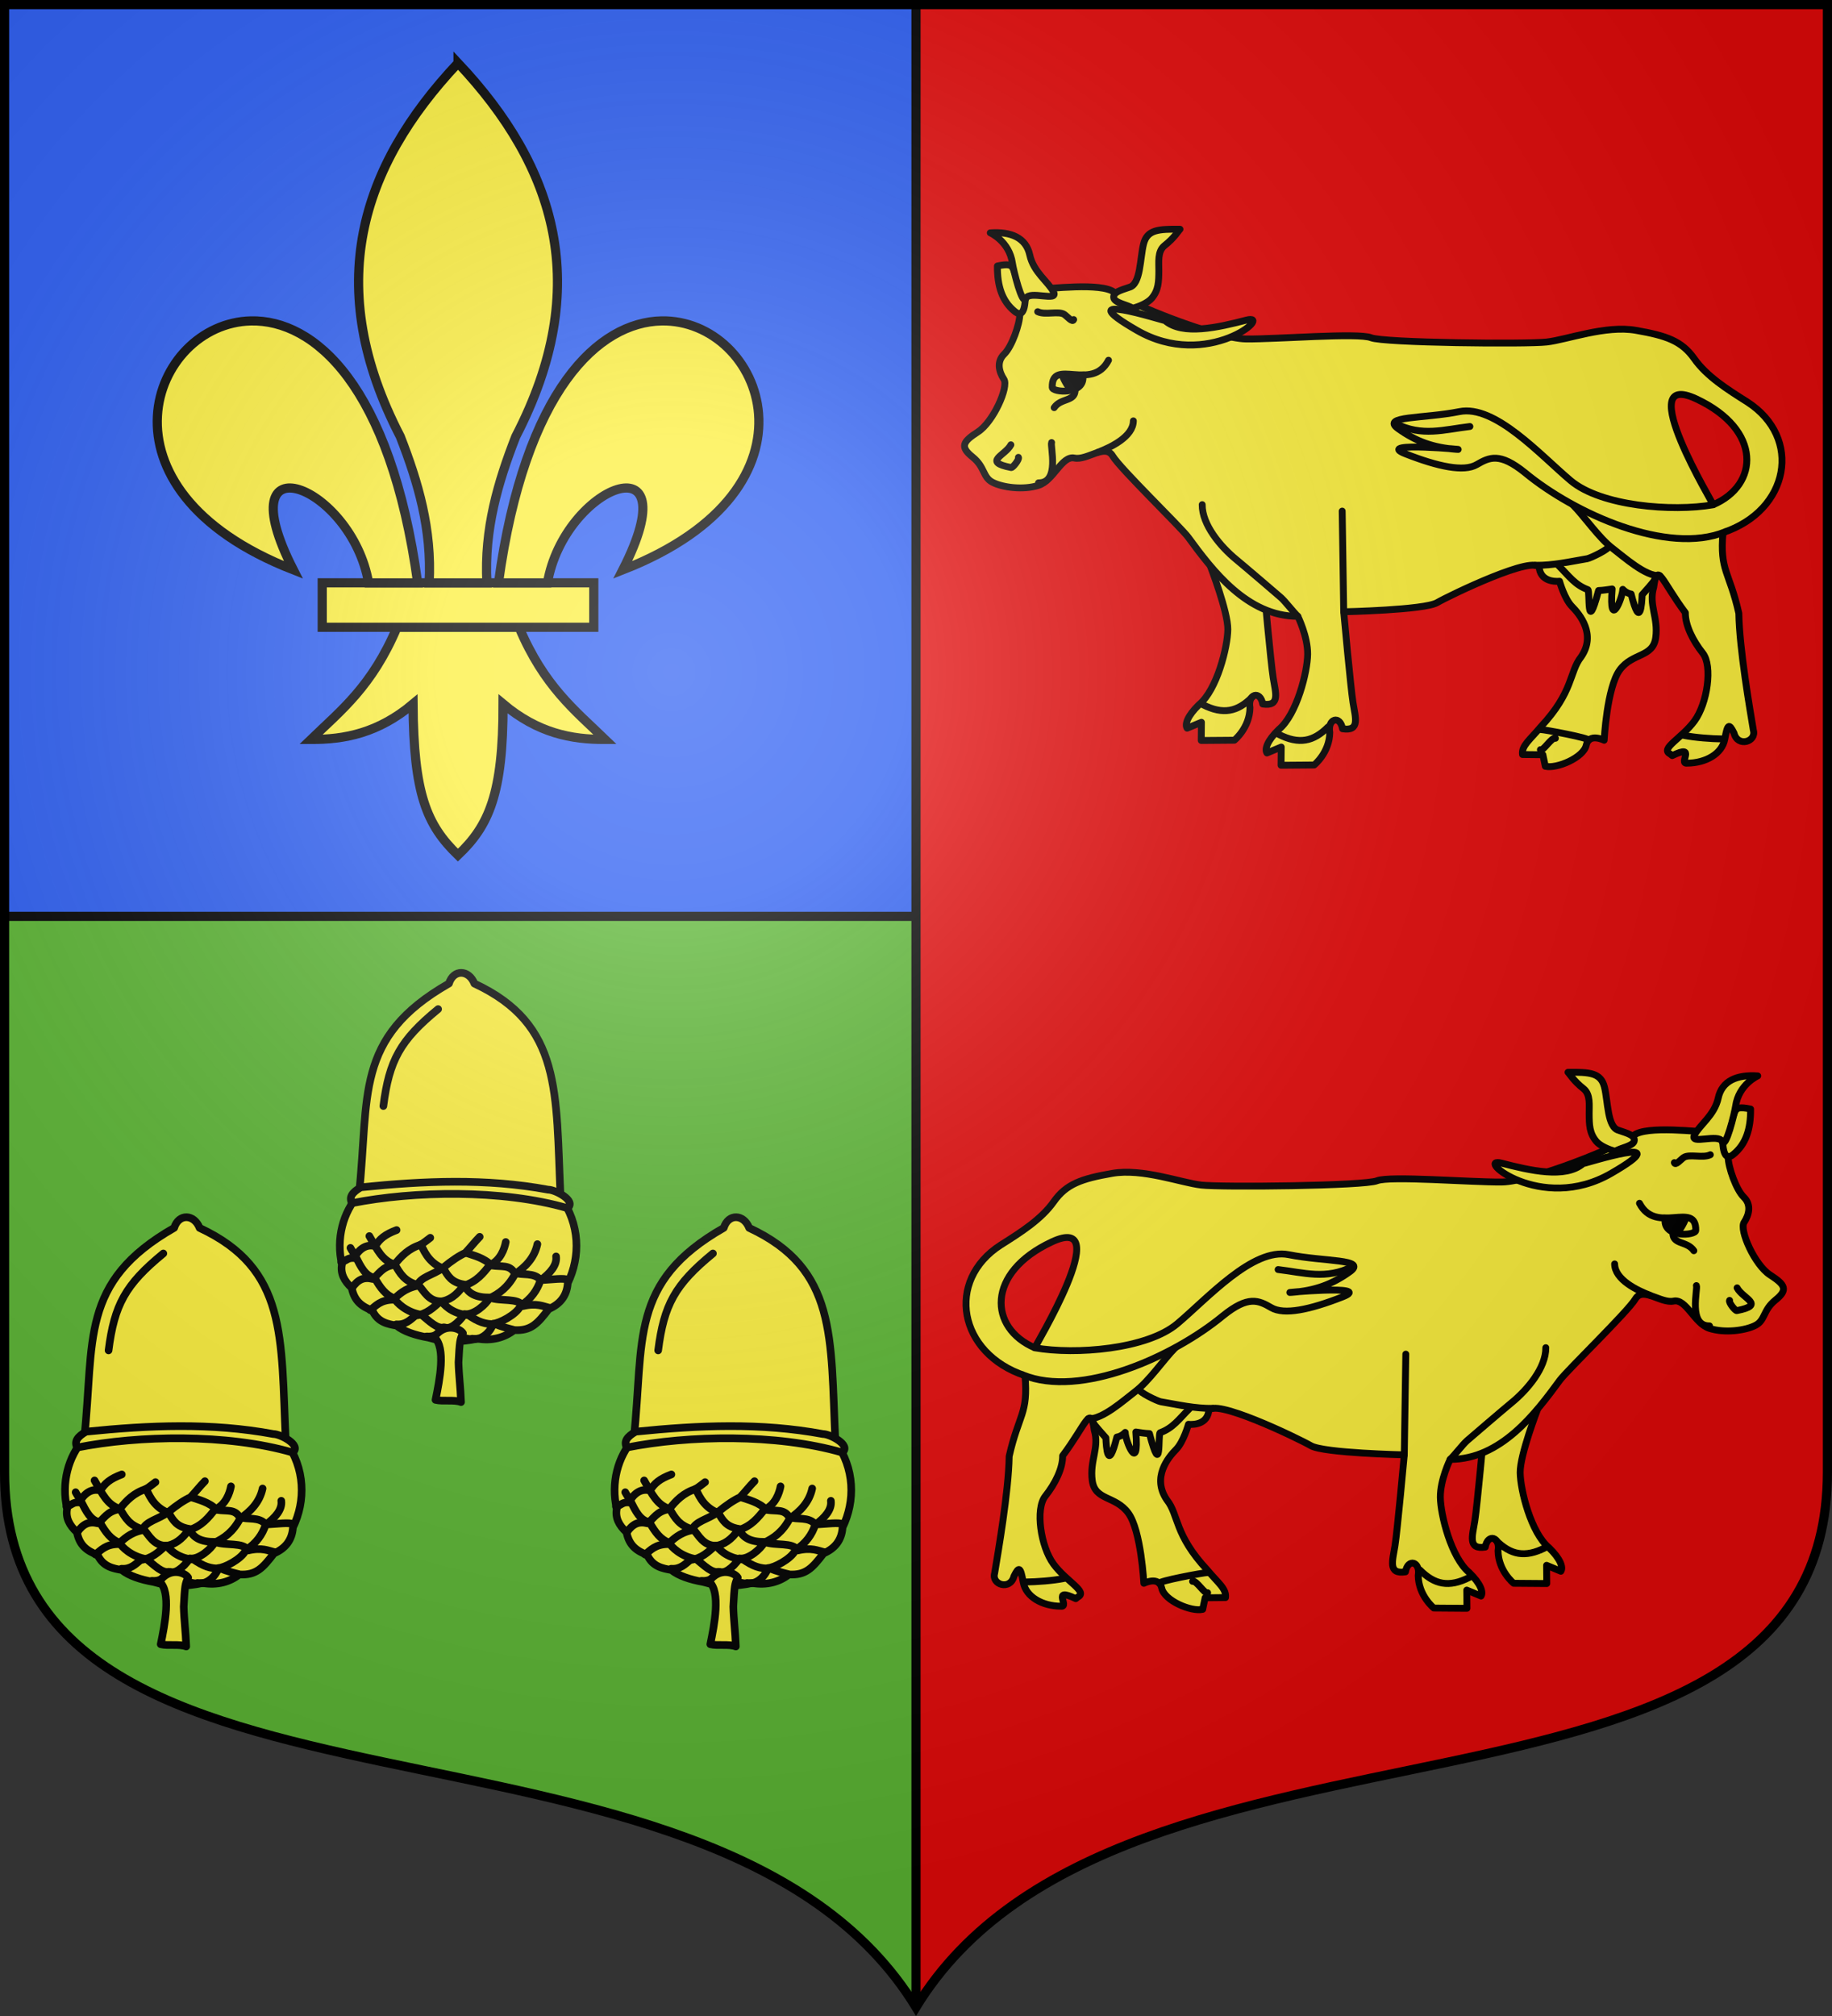 <svg xmlns="http://www.w3.org/2000/svg" xmlns:xlink="http://www.w3.org/1999/xlink" width="600" height="660"><rect width="100%" height="100%" fill="#333333" stroke="none"/><radialGradient id="c" cx="220" cy="220" r="405" gradientUnits="userSpaceOnUse"><stop offset="0" stop-color="#fff" stop-opacity=".31"/><stop offset=".19" stop-color="#fff" stop-opacity=".25"/><stop offset=".6" stop-color="#6b6b6b" stop-opacity=".125"/><stop offset="1" stop-opacity=".125"/></radialGradient><g fill="#fcef3c" stroke-width="1.001"><path fill="#5ab532" d="M1.5 300v181.99C1.5 610.772 233.14 547.8 300 657.12V300z"/><path fill="#2b5df2" d="M1.5 1.5V300H300V1.5z"/><path fill="#e20909" d="M300 1.5v655.621c66.86-109.322 298.5-46.347 298.5-175.13V1.5z"/></g><path fill="none" stroke="#000" stroke-width="3" d="M300 657.12V1.5M1.5 300H300"/><g id="a" stroke="#000" stroke-linecap="round" stroke-linejoin="round" stroke-width="3.747"><path fill="#fcef3c" d="M-511.742 57.137c-4.2-51.2-2-84.3-46-102.9-2.9-6.7-10.5-6.8-12.5.4-45.9 28.2-37.2 56.4-40.7 104.6-7.6 9-10.6 22.1-7.2 34.5-.7 4.4 1.4 8.1 5.2 11.3 1.6 6.8 5.6 9 10.6 10.8 2.9 5.7 7.9 6.3 12.1 6.9 3.6 2.7 9.3 4.4 15.8 5.3 7.3 1.9 15.9 1.9 24.2-.3 7.2 1 13.4-1 17.9-4.8 8.3.2 11.4-3.5 16.7-10.9 5.4-2.5 8.7-6.7 8.9-13 5.9-13.2 5-29-5-41.9z" transform="matrix(.665 .023 -.023 .669 525.21 365.443)"/><path fill="#fcef3c" d="M-508.142 62.437c4.5-3.8-6.6-8.9-9.8-8.7-30.9-4.6-61.2-2.2-92.2 2-4.1 2.6-5.8 4.9-4.1 7.9 30.1-7 73.3-9.4 106.1-1.2" transform="matrix(.665 .023 -.023 .669 525.21 365.443)"/><path fill="none" d="M-575.142-32.663c-18.2 15.9-23.2 25.9-25.3 48.3M-605.142 79.437c4.2 6.7 6.8 11.8 13 13.5 2.8 4.2 4.9 8.1 12.1 9.7 2.7 2.7 5.1 7.8 11.4 7.5 1 .9 4.8 5.9 13.6 6.3 4.8 3 8.3 4.3 13.5 3.9 2.7 1.2 7.7 2.2 8.6 2.4" transform="matrix(.665 .023 -.023 .669 525.21 365.443)"/><path fill="none" d="M-550.842 77.937c-2.4 2.6-4.5 5.5-6.8 8.1-3 1.5-6.2 3.7-10.9 7.8-4.4 3.5-11 4.7-12.2 9.1-6.2 1.5-9.2 4.9-11.6 7.2-6.2.3-8.5 3.3-11.1 5.5M-575.142 79.237c-1.5 1.2-2.9 2.4-4.4 3.5-6 2-9.6 6-12.8 10.3-6.2 1.2-7.6 5.2-10.5 7.3-4.1-.9-7.1.3-10 4.8M-591.842 76.037c-5.6 2.3-8.3 4.7-10.2 8.2-4.4-.9-7.7 1.4-10.3 6.2-3.1-.1-3.4 1.3-6.2 2.3M-537.942 80.037c-.5 3.3-2.3 9.1-7.4 11.5-3.2 4.1-6 8.3-12.8 10.7-3 4.5-6.6 7.4-11 8-3.3 3-6.3 6.4-12 7.3-2.5 2.2-4.8 4.8-9.2 4.6M-522.342 80.537c-1.2 6.7-5.5 11.4-10.5 15-3.3 6.7-7.5 9.9-12.3 12.3-1.3 2.9-7.4 8.7-11.8 8.1-3.3 5-7.3 8.1-10.2 6.9-2 3.3-4.4 4.9-8.1 4.7M-512.942 86.237c.7 4.2-2.5 8.2-7.3 12-1.4 4.8-4.2 9.1-9.3 12.7-2 4.6-10.6 9.1-13.1 9.2-1.1 3.6-5.2 8.6-10.1 7.7" transform="matrix(.665 .023 -.023 .669 525.21 365.443)"/><path fill="none" d="M-614.242 85.537c.8 1.4 2 2.9 2.8 4.3 2.6 4.7 5 9.3 9.6 9.9 3 4.9 5.8 8.3 10 9.7 1.1 2 6.2 6.7 13.7 7.6 4.1 3 7.8 6.8 11.7 5.8 5.4 2.4 9.1 6 14.9 5.1M-579.642 82.637c2.4 5 5.3 9.3 11.6 11.5 2.2 3.4 4 6.6 10.4 7.4 1.9 4.4 6.2 6.2 12.6 5.9 5.8 1.9 14.1-.5 16.7 3.6 6.7-1.8 9.8-.2 13.4.5M-506.342 97.537c-2.5-1.1-7.8.1-13.8.5-3.4-3.8-9.2-1.9-13-3.1-2.7-4-6.1-2.6-11.4-3.2-3.9-3.7-9.2-4.6-12.3-5.6" transform="matrix(.665 .023 -.023 .669 525.21 365.443)"/><path fill="#fcef3c" d="M-571.542 127.737c6.1 4.8 3.35 21.169 1.722 30.64 3.671.776 9.086-.555 12.586.645-.526-7.455-1.508-12.785-1.908-19.385.2-10.4.3-11.1 1.7-14.3-1.6-2.4-9.1-5-14.1 2.4" transform="matrix(.665 .023 -.023 .669 525.21 365.443)"/></g><g fill="#fcef3c" stroke="#000" stroke-width=".984"><path fill-rule="evenodd" d="M29.739 62.946c-2.69 6.35-6.016 8.922-9.244 12.043 3.619.016 7.225-.679 10.963-3.814.064 9.675 1.458 12.982 4.819 16.232 3.323-3.149 4.859-6.547 4.847-16.232 3.738 3.135 7.335 3.83 10.954 3.814-3.228-3.121-6.545-5.693-9.235-12.043z" transform="matrix(3.05 0 0 3.05 39.329 13.362)"/><path d="M21.707 58.178h29.159v4.772H21.707z" transform="matrix(3.05 0 0 3.05 39.329 13.362)"/><g fill-rule="evenodd" stroke-width="3.272"><path d="M126.281 7.938C91.34 45.032 77.89 87.763 105.656 141.28c6.342 16.259 11.339 33.045 10.313 52.25h20.625c-1.026-19.205 3.97-35.991 10.312-52.25 27.767-53.518 14.317-96.249-20.625-133.344z" transform="matrix(.917 0 0 .917 34.21 13.362)"/><path d="M52.25 100c-35.235.845-58.727 60.018 15.219 88.875-24.44-47.874 20.895-30.132 26.875 4.656h17.531c-9.68-70.66-37.052-94.073-59.625-93.531zM198.969 100c-22.302.418-48.765 24.284-58.25 93.531h17.5c5.98-34.788 51.346-52.53 26.906-4.656 74.894-29.227 49.821-89.549 13.844-88.875z" transform="matrix(.917 0 0 .917 34.21 13.362)"/></g></g><use xlink:href="#a" width="100%" height="100%" transform="translate(-90 80)"/><use xlink:href="#a" width="100%" height="100%" transform="translate(90 80)"/><g id="b" fill="#fcef3c" stroke="#000" stroke-linecap="round" stroke-linejoin="round" stroke-width="2.279"><path d="M273.759 521.35c-4.225 2.503-15.208 3.338-15.208 3.338s2.534 25.042 3.38 30.05c.844 5.008 2.534 9.6-3.38 8.765-.845-4.591-5.07-3.34-4.225 1.252 0 6.677-5.07 10.851-5.07 10.851l-10.983.196v-6.04l-4.722 2.014c-.844-1.252.075-4.1 3.877-7.856 5.915-5.008 9.294-19.199 9.294-25.042s-5.948-20.796-5.948-20.796c9.935 2.624 42.046-1.578 32.985 3.267z" style="fill:#fcef3c;fill-rule:evenodd;stroke:#000;stroke-width:2.279;stroke-linecap:round;stroke-linejoin:round" transform="matrix(.987 .01 -.01 .987 164 -328.28)"/><path d="M410.691 505.092c-.992 12.804 2.237 12.78 5.523 26.71.298 11.833 4.075 32.211 5.218 38.742 1.144 3.781-5.144 5.843-6.41 1.03-1.69-3.338-2.188-3.043-3.033 1.965-.845 5.008-6.362 8.052-12.375 8.151-3.23.443 3.33-6.579-5.018-2.456l-.697-.54c-3.478-1.717 3.727-5.155 7.952-10.998 4.224-5.843 5.914-18.364 2.534-22.538-3.38-4.173-5.914-9.182-5.914-13.355-7.938-10.39-9.482-17.225-10.592-8.347-1.69 5.843 1.69 10.016.845 16.694-.845 6.678-7.604 5.008-11.828 10.851-4.225 5.843-4.943 23.373-4.943 23.373s-5.07-2.505-5.914 1.67c-.845 4.173-9.717 8.003-13.519 7.168l-.845-3.83h-6.759c-.422-2.922 2.535-5.008 5.914-9.182 10.904-11.902 9.275-18.333 13.185-23.372 5.07-7.513-.638-14.19-3.172-16.695-2.535-2.504-4.225-8.347-4.225-8.347s-5.914.835-6.759-4.174c-.845-5.008-29.571 9.182-33.795 11.687-4.225 2.504-30.948 3.339-30.948 3.339s2.535 25.041 3.38 30.05c.845 5.008 2.535 9.599-3.38 8.764-.845-4.59-5.07-3.339-4.224 1.252 0 6.678-5.07 10.852-5.07 10.852l-10.983.196v-6.04l-4.722 2.014c-.845-1.252.075-4.1 3.877-7.857 5.914-5.008 9.294-19.198 9.294-25.041s-3.38-12.521-3.38-12.521c-16.826.162-28.46-14.935-36.644-25.876-2.534-3.34-22.812-22.538-25.346-26.711-2.535-4.174-8.45 1.669-12.674.834-4.224-.834-6.759 7.513-11.828 9.182-5.07 1.67-11.829.835-15.208-.835-3.38-1.67-2.535-5.008-6.76-8.347-4.224-3.339-3.379-5.008 1.69-8.347 5.07-3.339 10.14-15.025 8.45-17.53-1.69-2.503-2.535-5.842 0-8.346 2.534-2.505 5.069-10.017 5.069-13.356 0-3.339 2.534-8.347 5.914-8.347s21.122-2.504 25.347.835c4.224 3.339 33.795 15.024 43.934 15.024 10.139 0 37.175-2.504 41.4-.834 4.224 1.67 51.538 1.67 58.297.834 6.76-.834 19.433-5.843 29.571-4.173 10.139 1.67 15.208 3.339 19.433 9.182 4.224 5.843 10.983 10.017 17.742 14.19 18.588 11.686 14.364 35.893-7.604 43.406z" style="fill:#fcef3c;fill-rule:evenodd;stroke:#000;stroke-width:2.279;stroke-linecap:round;stroke-linejoin:round" transform="matrix(.987 .01 -.01 .987 164 -328.28)"/><path d="M178.346 426.628c-5.914-5.843-1.69-9.182-9.293-7.513 0 6.678 1.69 11.686 5.914 15.025 4.224 3.34 3.38-6.677 3.38-7.512z" style="fill:#fcef3c;fill-rule:evenodd;stroke:#000;stroke-width:2.279;stroke-linecap:round;stroke-linejoin:round" transform="matrix(.987 .01 -.01 .987 164 -328.28)"/><path d="M407.312 495.91c15.208-6.678 16.053-25.042-5.914-35.058-21.968-10.017 6.759 35.892 5.914 35.058z" style="fill:#e20909;fill-rule:evenodd;stroke:#000;stroke-width:2.279;stroke-linecap:round;stroke-linejoin:round" transform="matrix(.987 .01 -.01 .987 164 -328.28)"/><path d="M237.803 497.58c0 6.686 6.297 13.93 11.444 18.062 2.596 2.084 14.474 12.036 15.036 12.541 1.52 1.365 3.889 4.449 5.625 6.124M360.63 496.248c4.13 4.08 8.82 10.987 13.582 14.527 3.733 2.774 10.944 9.175 15.67 8.853M348.489 516.592c6.033 0 11.418-1.326 17.272-2.384 1.036-.188 7.444-3.314 7.115-4.241" style="fill:#fcef3c;fill-rule:evenodd;stroke:#000;stroke-width:2.279;stroke-linecap:round;stroke-linejoin:round" transform="matrix(.987 .01 -.01 .987 164 -328.28)"/><path d="M356.13 516.477c3.746 3.701 5.62 6.472 9.906 8.004.803.287-.42 15.918 3.558.255 1.726-.064 3.033-.362 4.504-.57-1.002 14.175 3.532 2.902 3.532.096 0 0 1.123 1.276 2.79 1.522 3.138 12.019 3.548 3.168 3.652.21 0 0 4.436-4.984 4.032-4.993" transform="matrix(.987 .01 -.01 .987 164 -328.28)"/><path d="M214.677 470.033c0 5.255-7.443 8.86-11.673 10.531M206.228 450c-5.38 10.63-18.92-.735-18.576 9.212.057 1.645 10.424 2.453 10.166-3.462" style="fill:#fcef3c;fill-rule:evenodd;stroke:#000;stroke-width:2.279;stroke-linecap:round;stroke-linejoin:round" transform="matrix(.987 .01 -.01 .987 164 -328.28)"/><path d="M195.244 460.086c0 3.792-4.707 2.537-6.885 5.83" transform="matrix(.987 .01 -.01 .987 164 -328.28)"/><path d="M182.57 434.14c2.447 1.209 6.99-.434 8.863.835.97.657 2.73 2.768 3.1 1.665M183.416 490.901c7.194 0 3.686-12.31 4.208-13.409M174.122 478.38c-1.82 3.596-9.539 5.753.179 7.548.515.095 2.76-2.767 2.36-3.413M285.116 532.638l-.845-33.39M407.312 495.91c-13.519 2.504-37.175.834-47.314-7.513-10.139-8.347-25.347-25.042-37.175-22.537s-26.193 1.67-20.278 5.843c5.894 4.157 11.68 6.2 19.433 6.678 5.327.328-27.881-2.505-16.898 1.669 10.984 4.174 19.432 5.843 23.657 3.339 4.224-2.504 7.604-4.174 16.053 2.504 16.633 13.46 47.574 26.945 66.574 18.961" style="fill:#fcef3c;fill-rule:evenodd;stroke:#000;stroke-width:2.279;stroke-linecap:round;stroke-linejoin:round" transform="matrix(.987 .01 -.01 .987 164 -328.28)"/><path d="M301.7 470.033c8.81 4.352 16.043 1.826 24.655.73M398.471 572.508c3.667.687 9.025 1.03 12.692 1.03M350.83 577.712c.866.695 3.695-4.298 4.947-3.82M350.83 571.035c1.35 0 16.453 2.67 15.995 3.376M263.994 573.539c6.758 3.338 11.524 2.259 16.321-2.651M224.815 436.644c5.915 5.009 17.743 2.087 27.037-.417s-12.673 17.112-36.33 3.756c-23.657-13.355 8.448-3.339 9.293-3.339z" style="fill:#fcef3c;fill-rule:evenodd;stroke:#000;stroke-width:2.279;stroke-linecap:round;stroke-linejoin:round" transform="matrix(.987 .01 -.01 .987 164 -328.28)"/><path d="M229.509 406.315c-7.165 0-10.88.24-12.037 4.994-1.155 4.755-.791 13.41-4.585 14.427-3.152 1.11-5.158 1.665-5.158 3.33 0 1.941 4.871 2.496 6.305 3.606 2.292-.555 5.158-1.942 6.304-3.33 2.293-2.774 2.293-5.548 2.293-9.155 0-2.774-.573-6.38 1.72-8.323 3.438-2.774 4.584-4.994 5.158-5.549zM166.57 408.15c6.878-.555 11.887 1.5 13.183 7.213 1.295 5.713 6.304 8.879 8.024 12.208 1.72 3.329-8.024-.555-9.17 2.22-1.147 2.774-4.253-9.459-4.586-11.653-1.104-7.271-7.451-9.988-7.451-9.988z" style="fill:#fcef3c;fill-rule:evenodd;stroke:#000;stroke-width:2.279;stroke-linecap:round;stroke-linejoin:round" transform="matrix(.987 .01 -.01 .987 164 -328.28)"/><path d="M191.02 455.426c1.267 2.921 2.571 4.21 2.571 4.21l4.557-4.68z" style="fill:#000;fill-rule:evenodd;stroke:#000;stroke-width:2.279;stroke-linecap:round;stroke-linejoin:round" transform="matrix(.987 .01 -.01 .987 164 -328.28)"/><path d="M238.69 563.92c6.758 3.338 11.523 2.26 16.32-2.651" style="fill:#fcef3c;fill-rule:evenodd;stroke:#000;stroke-width:2.279;stroke-linecap:round;stroke-linejoin:round" transform="matrix(.987 .01 -.01 .987 164 -328.28)"/></g><use xlink:href="#b" width="100%" height="100%" transform="matrix(-1 0 0 1 900 276)"/><path fill="url(#c)" d="M1.5 1.5V483c0 129.055 231.64 65.948 298.5 175.5 66.86-109.552 298.5-46.445 298.5-175.5V1.5z"/><path fill="none" stroke="#000" stroke-width="3" d="M1.5 1.5v480.492c0 128.785 231.64 65.81 298.5 175.133 66.86-109.323 298.5-46.348 298.5-175.133V1.5z"/></svg>